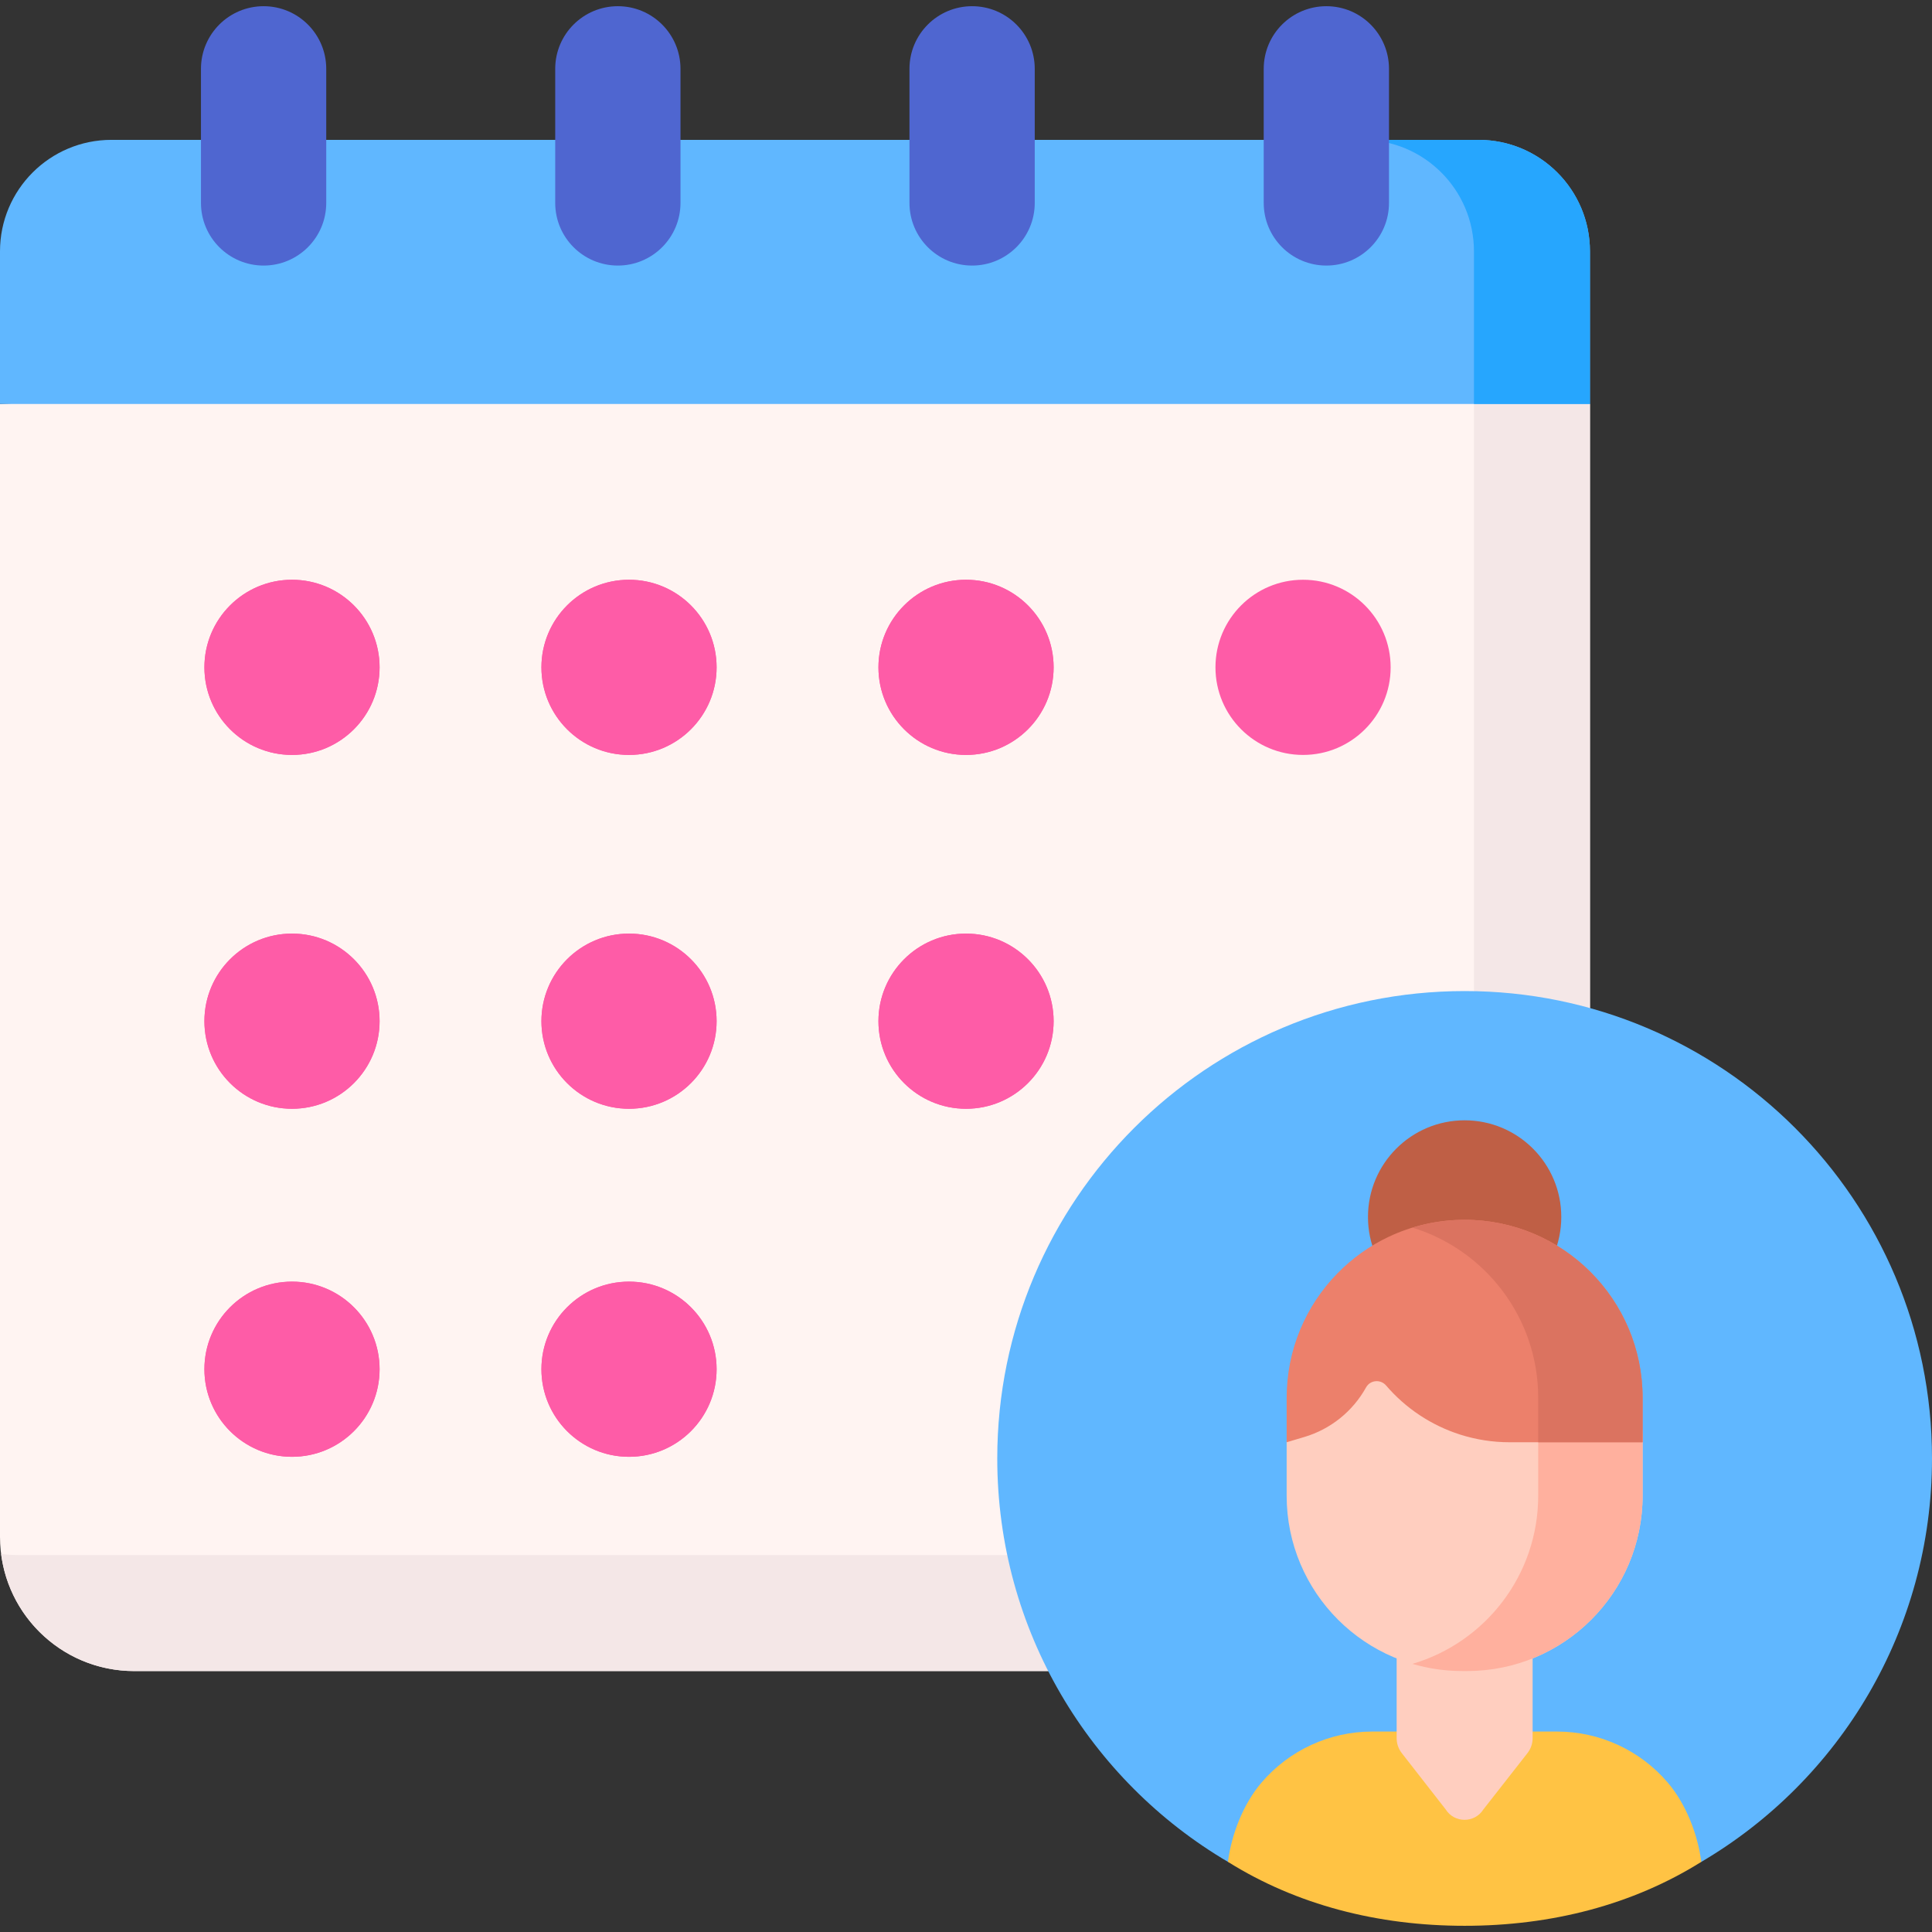 <svg id="Capa_1" enable-background="new 0 0 499.624 499.624" viewBox="0 0 499.624 499.624" xmlns="http://www.w3.org/2000/svg"><rect x="0" y="0" width="499.624" height="499.624" fill="#333333" stroke="none"/><g><path d="m0 104.467v292.973c0 19.167 15.538 34.705 34.705 34.705h341.761c19.167 0 34.705-15.538 34.705-34.705v-292.973l-205.585-10z" fill="#fff4f2"/><g><path d="m381.171 104.467v262.973c0 19.167-15.538 34.705-34.705 34.705h-341.761c-1.497 0-2.969-.105-4.415-.29 2.17 17.081 16.745 30.29 34.415 30.29h341.761c19.167 0 34.705-15.538 34.705-34.705v-292.973l-16.148-10z" fill="#f4e7e7"/></g><g><circle cx="75.511" cy="172.579" fill="#fe5ca7" r="22.651"/></g><g><circle cx="162.665" cy="172.579" fill="#fe5ca7" r="22.651"/></g><g><circle cx="249.82" cy="172.579" fill="#fe5ca7" r="22.651"/></g><g><circle cx="75.511" cy="264.083" fill="#fe5ca7" r="22.651"/></g><g><circle cx="162.665" cy="264.083" fill="#fe5ca7" r="22.651"/></g><g><circle cx="75.511" cy="354.085" fill="#fe5ca7" r="22.651"/></g><g><circle cx="162.665" cy="354.085" fill="#fe5ca7" r="22.651"/></g><g><circle cx="249.82" cy="264.083" fill="#fe5ca7" r="22.651"/></g><g><circle cx="336.975" cy="172.579" fill="#fe5ca7" r="22.651"/></g><g><circle cx="75.511" cy="172.579" fill="#fe5ca7" r="22.651"/></g><g><circle cx="162.665" cy="172.579" fill="#fe5ca7" r="22.651"/></g><g><circle cx="249.82" cy="172.579" fill="#fe5ca7" r="22.651"/></g><g><circle cx="75.511" cy="264.083" fill="#fe5ca7" r="22.651"/></g><g><circle cx="162.665" cy="264.083" fill="#fe5ca7" r="22.651"/></g><g><circle cx="75.511" cy="354.085" fill="#fe5ca7" r="22.651"/></g><g><circle cx="162.665" cy="354.085" fill="#fe5ca7" r="22.651"/></g><g><circle cx="249.82" cy="264.083" fill="#fe5ca7" r="22.651"/></g><g><g><g><path d="m317.549 481.483c-35.717-21.001-59.653-59.896-59.653-104.326 0-66.751 54.113-120.864 120.864-120.864s120.864 54.113 120.864 120.864c0 44.43-23.936 83.325-59.653 104.326z" fill="#60b7ff"/></g><path d="m431.301 461.004c-7.151-8.387-17.618-13.218-28.64-13.218h-23.901-23.902c-11.021 0-21.489 4.831-28.64 13.218-4.73 5.548-7.722 13.32-8.669 20.479 17.749 11.109 38.727 16.538 61.21 16.538s43.461-5.429 61.21-16.538c-.946-7.159-3.938-14.931-8.668-20.479z" fill="#ffc344"/><path d="m373.846 467.906-11.341-14.544c-.86-1.103-1.327-2.462-1.327-3.86v-21.399h35.164v21.393c0 1.403-.47 2.765-1.335 3.87l-11.39 14.55c-2.263 3.602-7.515 3.597-9.771-.01z" fill="#ffcebf"/><path d="m334.952 353.493c-1.434 4.419-2.218 14.583-2.218 19.48v13.817c0 25.043 20.301 45.344 45.344 45.344h1.363c25.043 0 45.344-20.301 45.344-45.344v-13.817c0-4.897-.784-15.061-2.218-19.48z" fill="#ffcebf"/><path d="m395.568 353.493c1.435 4.418 2.218 9.13 2.218 14.027v19.27c0 20.589-13.728 37.963-32.526 43.495 4.066 1.197 8.365 1.85 12.818 1.85h1.363c25.043 0 45.344-20.301 45.344-45.344v-13.816c0-4.897-.784-15.061-2.218-19.48h-26.999z" fill="#ffb09e"/><circle cx="378.76" cy="314.713" fill="#bf5f45" r="24.995"/><path d="m378.76 315.449c-7.017 0-13.666 1.574-19.617 4.383-4.958 2.338-9.486 5.573-13.314 9.495-8.101 8.295-13.095 19.637-13.095 32.148v11.498l4.571-1.36c6.771-2.014 12.487-6.594 15.93-12.762l.037-.066c1.08-1.934 3.74-2.165 5.183-.483 5.056 5.896 11.67 10.301 19.127 12.681 4.131 1.319 8.442 1.99 12.779 1.99h34.426v-11.498c-.001-25.419-20.608-46.026-46.027-46.026z" fill="#ec806b"/><path d="m378.76 315.449c-4.692 0-9.212.718-13.475 2.023 18.818 5.777 32.501 23.29 32.501 44.002v11.498h27v-11.498c0-25.419-20.607-46.025-46.026-46.025z" fill="#db7360"/></g></g><g><path d="m411.171 104.467h-411.171v-39.477c0-15.918 12.904-28.822 28.822-28.822h353.526c15.918 0 28.822 12.904 28.822 28.822v39.477z" fill="#60b7ff"/></g><g><path d="m382.349 36.168h-30c15.918 0 28.822 12.904 28.822 28.822v39.477h30v-39.477c0-15.918-12.904-28.822-28.822-28.822z" fill="#26a6fe"/></g><g><path d="m68.169 68.676c-8.946 0-16.199-7.252-16.199-16.199v-34.675c0-8.946 7.252-16.199 16.199-16.199 8.946 0 16.199 7.252 16.199 16.199v34.675c0 8.946-7.252 16.199-16.199 16.199z" fill="#4f66d0"/></g><g><path d="m159.78 68.676c-8.946 0-16.199-7.252-16.199-16.199v-34.675c0-8.946 7.252-16.199 16.199-16.199 8.946 0 16.199 7.252 16.199 16.199v34.675c0 8.946-7.253 16.199-16.199 16.199z" fill="#4f66d0"/></g><g><path d="m251.391 68.676c-8.946 0-16.199-7.252-16.199-16.199v-34.675c0-8.946 7.252-16.199 16.199-16.199 8.946 0 16.199 7.252 16.199 16.199v34.675c0 8.946-7.253 16.199-16.199 16.199z" fill="#4f66d0"/></g><g><path d="m343.002 68.676c-8.946 0-16.199-7.252-16.199-16.199v-34.675c0-8.946 7.252-16.199 16.199-16.199 8.946 0 16.199 7.252 16.199 16.199v34.675c0 8.946-7.253 16.199-16.199 16.199z" fill="#4f66d0"/></g></g><g/><g/><g/><g/><g/><g/><g/><g/><g/><g/><g/><g/><g/><g/><g/></svg>